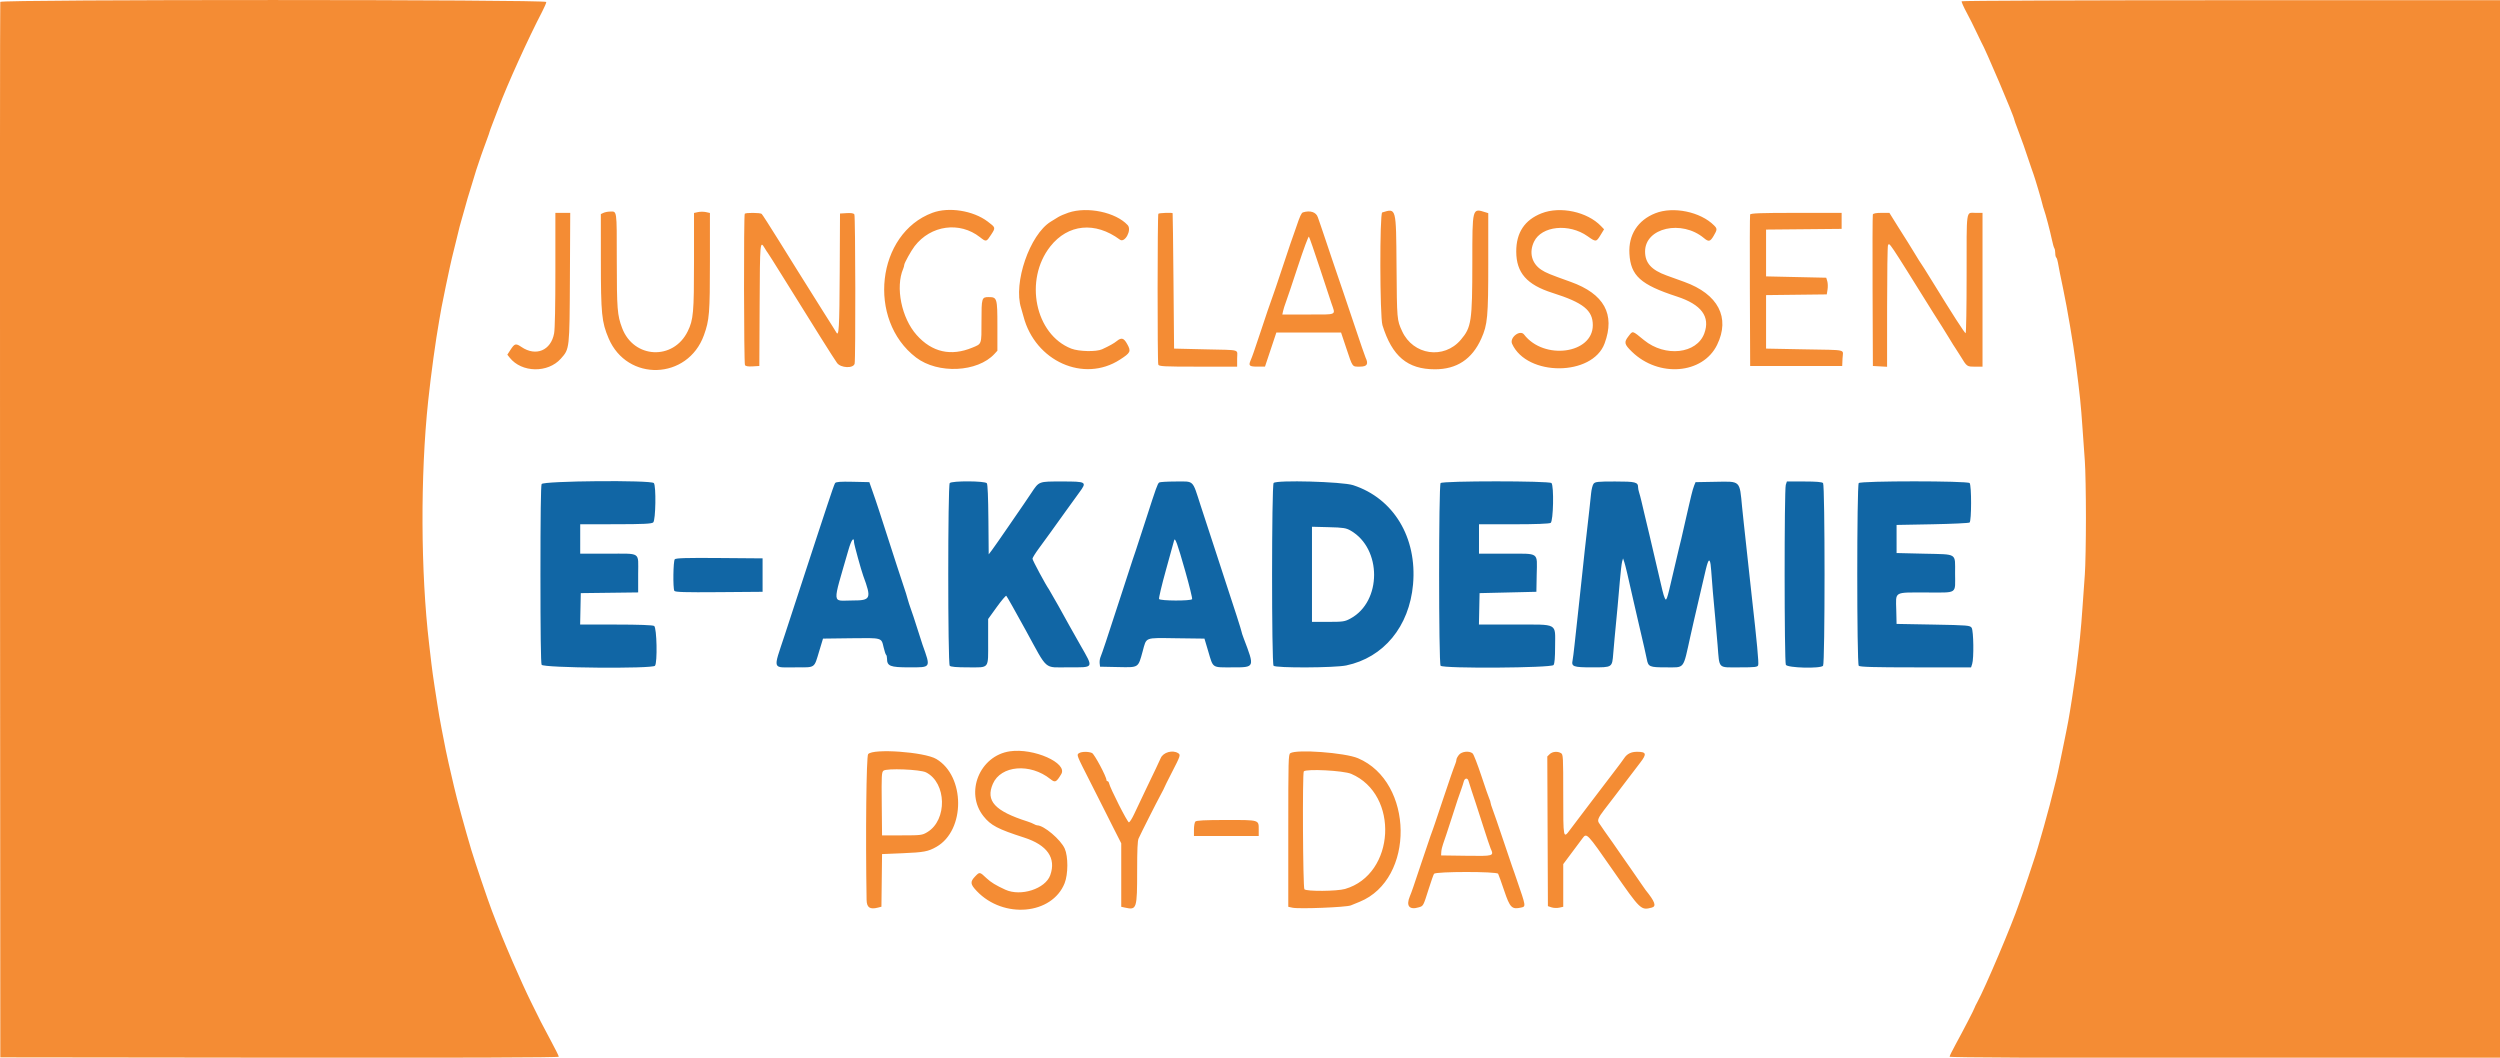 <?xml version="1.0" encoding="UTF-8" standalone="no"?>
<svg
   id="svg"
   version="1.1"
   width="400"
   height="169.231"
   viewBox="0, 0, 400,169.231"
   sodipodi:docname="Logo-Psy-Dak-Akademie.svg"
   inkscape:version="1.3.1 (91b66b0, 2023-11-16)"
   xmlns:inkscape="http://www.inkscape.org/namespaces/inkscape"
   xmlns:sodipodi="http://sodipodi.sourceforge.net/DTD/sodipodi-0.dtd"
   xmlns="http://www.w3.org/2000/svg"
   xmlns:svg="http://www.w3.org/2000/svg">
  <defs
     id="defs1" />
  <sodipodi:namedview
     id="namedview1"
     pagecolor="#ffffff"
     bordercolor="#000000"
     borderopacity="0.25"
     inkscape:showpageshadow="2"
     inkscape:pageopacity="0.0"
     inkscape:pagecheckerboard="0"
     inkscape:deskcolor="#d1d1d1"
     inkscape:zoom="1.11"
     inkscape:cx="186.48649"
     inkscape:cy="67.117117"
     inkscape:window-width="1280"
     inkscape:window-height="800"
     inkscape:window-x="0"
     inkscape:window-y="0"
     inkscape:window-maximized="0"
     inkscape:current-layer="svgg" />
  <g
     id="svgg">
    <g
       id="g10"
       transform="matrix(1.074,0,0,1.264,-14.793,-20.318)">
      <path
         id="path1"
         d="m 94.462,77.348 c -0.116,0.216 -0.175,4.103 -0.175,11.437 0,7.335 0.059,11.222 0.175,11.438 0.217,0.404 16.488,0.524 16.888,0.124 0.383,-0.383 0.274,-4.825 -0.124,-5.038 -0.206,-0.111 -2.313,-0.176 -5.676,-0.176 h -5.349 l 0.048,-1.989 0.047,-1.989 4.274,-0.045 4.275,-0.045 v -2.349 c 0,-2.846 0.523,-2.554 -4.585,-2.554 h -4.048 V 84.3 82.438 l 5.289,-0.006 c 4.131,-0.004 5.355,-0.054 5.587,-0.23 0.368,-0.28 0.45,-4.621 0.093,-4.978 -0.4,-0.4 -16.502,-0.28 -16.719,0.124 m 43.715,-0.12 c -0.093,0.119 -0.607,1.359 -1.142,2.755 -0.942,2.463 -1.103,2.877 -1.43,3.682 -0.085,0.209 -0.929,2.399 -1.876,4.867 -0.947,2.467 -2.325,6.047 -3.063,7.956 -1.744,4.512 -1.933,4.062 1.701,4.062 2.917,0 2.666,0.149 3.447,-2.046 l 0.567,-1.593 4.196,-0.046 c 4.665,-0.05 4.495,-0.091 4.833,1.151 0.129,0.474 0.296,0.901 0.37,0.947 0.075,0.046 0.136,0.255 0.136,0.465 0,0.969 0.454,1.122 3.313,1.122 3.29,0 3.218,0.104 1.973,-2.878 -0.098,-0.232 -0.458,-1.184 -0.801,-2.116 -0.343,-0.931 -0.758,-1.997 -0.923,-2.369 -0.164,-0.373 -0.395,-0.982 -0.512,-1.355 -0.116,-0.372 -0.31,-0.905 -0.429,-1.185 -0.119,-0.279 -0.65,-1.65 -1.18,-3.046 -2.927,-7.716 -2.893,-7.629 -3.621,-9.395 l -0.454,-1.101 -2.467,-0.046 c -1.845,-0.035 -2.51,0.007 -2.638,0.169 m 17.083,-0.004 c -0.293,0.294 -0.293,22.829 0,23.123 0.14,0.14 0.997,0.203 2.759,0.203 3.207,0 2.963,0.27 2.963,-3.264 v -2.857 l 1.282,-1.512 c 0.706,-0.831 1.346,-1.473 1.423,-1.425 0.076,0.047 1.379,2.009 2.895,4.36 3.37,5.227 2.635,4.686 6.381,4.693 3.852,0.006 3.752,0.161 1.797,-2.753 -0.825,-1.23 -1.577,-2.362 -1.672,-2.517 -0.443,-0.722 -2.9,-4.428 -3.05,-4.602 -0.447,-0.516 -2.454,-3.688 -2.451,-3.875 0.001,-0.117 0.439,-0.716 0.973,-1.33 1.004,-1.157 1.986,-2.311 4.017,-4.725 0.652,-0.774 1.547,-1.826 1.989,-2.337 1.164,-1.346 1.091,-1.385 -2.613,-1.385 -3.479,0 -3.367,-0.036 -4.536,1.452 -0.485,0.616 -0.985,1.247 -1.112,1.4 -0.127,0.154 -1.153,1.422 -2.28,2.818 -1.126,1.397 -2.253,2.768 -2.503,3.047 l -0.456,0.508 -0.045,-4.387 c -0.03,-2.891 -0.109,-4.464 -0.232,-4.613 -0.253,-0.305 -5.226,-0.325 -5.529,-0.022 m 31.198,-0.074 c -0.249,0.183 -0.426,0.603 -1.947,4.61 -0.759,2.002 -1.461,3.83 -1.559,4.063 -0.236,0.56 -0.188,0.435 -2.16,5.586 -2.313,6.042 -2.704,7.04 -3.09,7.889 -0.089,0.195 -0.135,0.538 -0.104,0.761 l 0.058,0.407 2.664,0.046 c 3.137,0.055 2.993,0.133 3.681,-1.986 0.6,-1.846 0.199,-1.712 4.997,-1.661 l 4.21,0.046 0.556,1.585 c 0.774,2.208 0.502,2.054 3.638,2.054 3.331,0 3.317,0.033 1.65,-3.68 -0.177,-0.394 -0.322,-0.774 -0.322,-0.844 0,-0.113 -1.154,-3.175 -2.282,-6.056 -0.219,-0.558 -0.906,-2.348 -1.527,-3.978 -0.621,-1.629 -1.193,-3.114 -1.271,-3.301 -0.077,-0.186 -0.532,-1.366 -1.01,-2.623 -1.265,-3.325 -0.93,-3.048 -3.689,-3.045 -1.278,0.002 -2.4,0.059 -2.493,0.127 m 17.054,0.063 c -0.301,0.305 -0.309,22.833 -0.008,23.134 0.3,0.3 9.1,0.268 10.825,-0.04 5.576,-0.994 9.393,-4.925 9.953,-10.252 0.625,-5.94 -2.897,-10.898 -8.928,-12.567 -1.619,-0.447 -11.446,-0.676 -11.842,-0.275 m 24.876,0.011 c -0.294,0.294 -0.294,22.829 0,23.123 0.372,0.373 16.541,0.283 16.827,-0.093 0.158,-0.208 0.227,-0.914 0.23,-2.37 0.008,-2.997 0.547,-2.751 -6.009,-2.751 h -5.338 l 0.048,-1.989 0.048,-1.989 4.232,-0.084 4.232,-0.085 0.047,-2.177 c 0.063,-2.896 0.483,-2.647 -4.469,-2.647 h -4.127 V 84.3 82.438 h 5.174 c 3.243,0 5.297,-0.066 5.502,-0.176 0.398,-0.213 0.507,-4.655 0.124,-5.038 -0.293,-0.293 -16.229,-0.293 -16.521,0 m 22.782,0.093 c -0.142,0.163 -0.306,0.715 -0.364,1.227 -0.058,0.512 -0.178,1.464 -0.265,2.116 -0.088,0.652 -0.246,1.833 -0.351,2.624 -0.105,0.791 -0.257,1.934 -0.338,2.539 -0.082,0.605 -0.274,2.129 -0.426,3.386 -0.153,1.257 -0.351,2.818 -0.44,3.47 -0.189,1.385 -0.391,2.956 -0.652,5.073 -0.103,0.834 -0.231,1.692 -0.284,1.906 -0.2,0.797 0.111,0.892 2.902,0.892 3.039,0 2.987,0.029 3.156,-1.758 0.103,-1.085 0.214,-2.1 0.649,-5.944 0.074,-0.652 0.224,-2.099 0.333,-3.216 0.109,-1.117 0.261,-2.222 0.338,-2.455 l 0.139,-0.423 0.186,0.469 c 0.17,0.427 0.506,1.634 1.378,4.948 0.171,0.652 0.512,1.909 0.757,2.793 0.685,2.471 1.123,4.105 1.225,4.57 0.206,0.939 0.421,1.016 2.826,1.014 2.881,-0.004 2.533,0.373 3.67,-3.976 0.195,-0.745 0.417,-1.583 0.494,-1.862 0.25,-0.911 0.675,-2.465 1.104,-4.041 0.741,-2.721 0.79,-2.893 0.941,-3.28 0.27,-0.696 0.449,-0.395 0.554,0.931 0.11,1.404 0.334,3.639 0.598,5.967 0.089,0.791 0.249,2.353 0.355,3.47 0.289,3.043 0.001,2.793 3.22,2.793 2.37,0 2.731,-0.036 2.825,-0.279 0.107,-0.279 -0.185,-2.938 -0.954,-8.692 -0.094,-0.699 -0.246,-1.879 -0.338,-2.624 -0.23,-1.863 -0.679,-5.358 -0.857,-6.687 -0.082,-0.605 -0.195,-1.519 -0.251,-2.031 -0.373,-3.378 -0.197,-3.235 -3.913,-3.178 l -3.018,0.046 -0.205,0.424 c -0.112,0.232 -0.297,0.766 -0.41,1.184 -0.113,0.419 -0.272,0.991 -0.353,1.27 -0.082,0.279 -0.338,1.232 -0.571,2.116 -0.495,1.884 -0.747,2.801 -0.932,3.386 -0.074,0.232 -0.495,1.756 -0.936,3.385 -0.877,3.242 -0.946,3.403 -1.211,2.839 -0.198,-0.421 -0.217,-0.489 -1.319,-4.532 -0.419,-1.536 -0.848,-3.097 -0.954,-3.47 -0.106,-0.372 -0.256,-0.905 -0.334,-1.185 -0.078,-0.279 -0.249,-0.888 -0.38,-1.354 -0.13,-0.466 -0.331,-1.189 -0.445,-1.608 -0.114,-0.419 -0.276,-0.937 -0.359,-1.151 -0.084,-0.214 -0.152,-0.505 -0.152,-0.647 0,-0.66 -0.377,-0.741 -3.432,-0.741 -2.597,0 -2.979,0.035 -3.206,0.296 m 28.64,0.138 c -0.233,0.611 -0.223,22.333 0.01,22.768 0.213,0.399 5.16,0.51 5.546,0.124 0.294,-0.294 0.294,-22.829 0,-23.123 -0.14,-0.14 -1.005,-0.203 -2.797,-0.203 h -2.594 l -0.165,0.434 m 10.871,-0.231 c -0.293,0.294 -0.293,22.829 0,23.123 0.153,0.152 2.266,0.203 8.468,0.203 h 8.265 l 0.165,-0.434 c 0.267,-0.701 0.21,-4.18 -0.075,-4.569 -0.226,-0.311 -0.544,-0.334 -5.713,-0.414 l -5.473,-0.084 -0.048,-1.753 c -0.067,-2.406 -0.428,-2.225 4.452,-2.225 4.79,0 4.315,0.267 4.311,-2.426 -0.003,-2.612 0.412,-2.384 -4.519,-2.483 l -4.196,-0.085 V 84.3 82.522 l 5.332,-0.084 c 2.933,-0.047 5.428,-0.147 5.544,-0.222 0.292,-0.189 0.3,-4.701 0.009,-4.992 -0.293,-0.293 -16.229,-0.293 -16.522,0 m -75.673,6.026 c 4.643,2.287 4.627,8.955 -0.027,11.11 -0.859,0.398 -1.117,0.432 -3.343,0.433 l -2.412,0.002 v -6.022 -6.021 l 2.496,0.054 c 2.197,0.048 2.592,0.102 3.286,0.444 m -74.001,1.486 c 0,0.238 1.065,3.531 1.365,4.219 1.261,2.896 1.142,3.132 -1.571,3.129 -3.153,-0.004 -3.073,0.831 -0.62,-6.43 0.425,-1.26 0.826,-1.706 0.826,-0.918 m 49.322,3.582 c 0.63,1.885 1.097,3.503 1.039,3.597 -0.151,0.244 -4.771,0.228 -4.922,-0.017 -0.064,-0.104 0.398,-1.761 1.027,-3.682 0.629,-1.921 1.175,-3.602 1.213,-3.734 0.131,-0.459 0.483,0.361 1.643,3.836 m -76.032,-1.447 c -0.233,0.233 -0.288,3.637 -0.064,3.99 0.106,0.167 1.549,0.204 6.642,0.169 l 6.505,-0.044 V 88.87 86.754 l -6.439,-0.044 c -4.866,-0.034 -6.489,0.006 -6.644,0.161"
         stroke="none"
         fill="#1166a5"
         fill-rule="evenodd" />
      <path
         style="fill:none;stroke-width:2.704;stroke-linejoin:round"
         d="M 14.414,83.784 V 17.568 h 39.715 c 21.843,0 39.577,0.304 39.409,0.676 -0.168,0.372 -2.214,4.527 -4.545,9.234 -8.787,17.741 -12.593,34.557 -12.535,55.386 0.059,21.162 4.14,38.135 13.699,56.983 L 95.307,150 H 54.861 14.414 Z"
         id="path5" />
      <path
         style="fill:none;stroke-width:2.704;stroke-linejoin:round"
         d="M 14.414,83.784 V 17.568 h 39.715 c 21.843,0 39.577,0.304 39.409,0.676 -0.168,0.372 -2.214,4.527 -4.545,9.234 -8.787,17.741 -12.593,34.557 -12.535,55.386 0.059,21.162 4.14,38.135 13.699,56.983 L 95.307,150 H 54.861 14.414 Z"
         id="path6" />
      <path
         id="use7"
         d="m 13.816,16.314 c -0.044,0.117 -0.06,30.225 -0.037,66.907 l 0.044,66.695 41.599,0.042 c 26.938,0.028 41.6,-0.015 41.6,-0.122 0,-0.091 -0.529,-0.995 -1.175,-2.01 -0.647,-1.014 -1.324,-2.101 -1.504,-2.416 -0.181,-0.315 -0.843,-1.449 -1.47,-2.519 -0.628,-1.071 -1.836,-3.32 -2.686,-4.998 -1.452,-2.869 -1.887,-3.776 -3.134,-6.54 -0.583,-1.292 -2.524,-6.165 -3.058,-7.675 -0.887,-2.512 -2.238,-6.709 -2.573,-7.999 -0.078,-0.302 -0.214,-0.797 -0.3,-1.1 -0.087,-0.302 -0.32,-1.159 -0.518,-1.904 -0.326,-1.225 -0.47,-1.826 -1.034,-4.317 -0.266,-1.176 -0.477,-2.204 -0.642,-3.131 -0.082,-0.466 -0.277,-1.532 -0.432,-2.37 -0.155,-0.838 -0.359,-2.095 -0.455,-2.793 -0.095,-0.699 -0.247,-1.803 -0.337,-2.455 -1.264,-9.093 -1.319,-21.383 -0.139,-30.808 0.431,-3.441 1.093,-7.534 1.657,-10.241 0.087,-0.419 0.237,-1.143 0.334,-1.608 0.097,-0.466 0.378,-1.647 0.624,-2.624 0.247,-0.978 0.513,-2.044 0.593,-2.37 0.181,-0.737 0.358,-1.369 0.927,-3.301 0.247,-0.838 0.488,-1.676 0.536,-1.862 0.048,-0.186 0.148,-0.491 0.222,-0.677 0.074,-0.186 0.341,-0.986 0.593,-1.778 0.253,-0.791 0.525,-1.591 0.605,-1.777 0.08,-0.186 0.258,-0.681 0.395,-1.1 0.308,-0.936 1.059,-2.925 1.406,-3.724 0.142,-0.326 0.319,-0.745 0.393,-0.931 0.075,-0.187 0.295,-0.7 0.491,-1.141 0.195,-0.441 0.355,-0.836 0.355,-0.877 0,-0.041 0.221,-0.556 0.49,-1.144 0.269,-0.589 0.657,-1.451 0.862,-1.917 1.275,-2.901 4.422,-8.801 6.495,-12.178 0.339,-0.553 0.617,-1.105 0.617,-1.227 0,-0.32 -81.222,-0.33 -81.344,-0.01 m 292.199,-0.077 c -0.045,0.073 0.279,0.702 0.721,1.396 0.442,0.695 1.094,1.796 1.448,2.448 0.355,0.651 0.701,1.261 0.769,1.354 0.549,0.746 4.912,9.46 4.912,9.81 0,0.046 0.2,0.523 0.444,1.061 0.635,1.401 1.202,2.77 2.087,5.041 0.073,0.186 0.215,0.529 0.316,0.762 0.233,0.539 1.219,3.361 1.329,3.808 0.046,0.186 0.151,0.491 0.233,0.677 0.234,0.535 0.933,2.788 1.182,3.809 0.124,0.512 0.289,1.003 0.365,1.092 0.076,0.088 0.138,0.37 0.138,0.625 0,0.255 0.066,0.504 0.146,0.554 0.081,0.05 0.194,0.34 0.252,0.645 0.097,0.518 0.413,1.861 0.805,3.432 0.56,2.238 1.489,6.896 1.857,9.31 0.609,3.999 0.757,5.212 0.999,8.21 0.102,1.257 0.258,3.128 0.348,4.157 0.09,1.03 0.163,4.263 0.163,7.185 0,2.921 -0.073,6.154 -0.163,7.184 -0.09,1.029 -0.246,2.9 -0.348,4.157 -0.233,2.892 -0.437,4.584 -0.995,8.295 -0.171,1.135 -0.947,5.345 -1.123,6.094 -0.055,0.232 -0.176,0.766 -0.269,1.185 -0.094,0.418 -0.238,1.028 -0.321,1.354 -0.083,0.326 -0.349,1.43 -0.593,2.454 -0.243,1.024 -0.504,2.053 -0.58,2.285 -0.076,0.233 -0.223,0.728 -0.326,1.101 -0.669,2.418 -2.423,7.742 -3.082,9.352 -0.327,0.8 -0.473,1.174 -0.842,2.159 -0.21,0.558 -0.518,1.326 -0.685,1.706 -0.167,0.38 -0.453,1.065 -0.635,1.523 -1.044,2.624 -5.059,10.671 -6.219,12.467 -0.224,0.347 -0.408,0.667 -0.408,0.71 0,0.103 -1.675,2.854 -2.82,4.632 -0.497,0.771 -0.904,1.476 -0.904,1.566 0,0.104 14.996,0.163 41.642,0.163 h 41.642 v -66.949 -66.948 h -40.701 c -22.385,0 -40.738,0.06 -40.784,0.134 m -153.318,26.771 c -8.344,2.625 -9.804,13.563 -2.446,18.326 3.256,2.108 9.159,1.872 11.682,-0.466 l 0.43,-0.399 v -3.113 c 0,-3.539 -0.048,-3.674 -1.292,-3.674 -1.045,0 -1.078,0.095 -1.078,3.06 0,2.98 0.058,2.838 -1.356,3.336 -3.199,1.127 -6.017,0.586 -8.302,-1.594 -2.262,-2.157 -3.191,-6.056 -2.002,-8.397 0.082,-0.162 0.149,-0.375 0.149,-0.473 0,-0.228 1.025,-1.8 1.55,-2.379 2.413,-2.659 6.708,-3.16 9.737,-1.135 0.921,0.614 0.95,0.609 1.652,-0.31 0.695,-0.91 0.698,-0.9 -0.52,-1.68 -2.158,-1.38 -5.776,-1.866 -8.204,-1.102 m 20.246,-0.013 c -0.559,0.161 -1.245,0.412 -1.524,0.559 -0.279,0.147 -0.774,0.406 -1.1,0.576 -3.137,1.63 -5.623,7.779 -4.423,10.941 0.081,0.213 0.241,0.693 0.355,1.065 1.74,5.666 8.983,8.423 14.362,5.465 1.604,-0.881 1.691,-1.04 1.083,-1.978 -0.499,-0.769 -0.847,-0.856 -1.533,-0.385 -0.444,0.305 -1.09,0.612 -2.209,1.051 -0.86,0.337 -3.459,0.288 -4.588,-0.086 -5.385,-1.785 -7.054,-8.687 -3.128,-12.928 2.637,-2.849 6.691,-3.186 10.373,-0.864 0.742,0.468 1.813,-1.237 1.157,-1.842 -1.764,-1.626 -6.009,-2.384 -8.825,-1.574 m 70.484,0.08 c -2.529,0.846 -3.778,2.454 -3.769,4.852 0.011,2.678 1.574,4.191 5.396,5.221 4.591,1.236 6.01,2.202 6.01,4.089 0,3.627 -7.271,4.467 -10.243,1.183 -0.599,-0.661 -2.199,0.397 -1.781,1.177 2.224,4.156 11.959,4.123 13.779,-0.047 1.611,-3.692 -0.067,-6.279 -5.056,-7.797 -3.128,-0.951 -3.672,-1.141 -4.358,-1.522 -1.445,-0.802 -1.873,-2.197 -1.095,-3.57 1.129,-1.994 5.217,-2.345 7.973,-0.685 1.249,0.752 1.291,0.749 1.93,-0.141 l 0.529,-0.737 -0.458,-0.405 c -2.05,-1.814 -6.074,-2.549 -8.857,-1.618 m 16.946,-0.004 c -2.61,0.877 -4.013,2.736 -3.856,5.11 0.184,2.798 1.66,3.93 7.073,5.428 3.656,1.012 5.003,2.552 4.083,4.672 -1.122,2.586 -5.825,3.034 -8.97,0.855 -1.812,-1.255 -1.656,-1.22 -2.313,-0.509 -0.712,0.772 -0.648,1.022 0.508,1.976 3.987,3.286 10.543,2.835 12.68,-0.872 1.991,-3.453 0.167,-6.429 -4.888,-7.976 -0.838,-0.256 -2.018,-0.619 -2.623,-0.806 -2.282,-0.704 -3.215,-1.586 -3.216,-3.04 -0.003,-3.01 5.454,-4.059 8.784,-1.687 0.69,0.491 0.923,0.443 1.433,-0.294 0.544,-0.784 0.55,-0.901 0.066,-1.315 -2.023,-1.73 -6.079,-2.444 -8.761,-1.542 m -156.707,-0.048 -0.381,0.153 0.004,5.803 c 0.004,6.864 0.118,7.847 1.154,9.921 2.768,5.54 11.794,5.285 14.203,-0.402 0.81,-1.914 0.89,-2.751 0.89,-9.336 v -6.129 l -0.593,-0.111 c -0.326,-0.061 -0.859,-0.061 -1.185,0 l -0.592,0.111 v 6.073 c 0,6.558 -0.093,7.443 -0.937,8.907 -2.144,3.719 -8.055,3.466 -9.774,-0.418 -0.718,-1.625 -0.788,-2.374 -0.794,-8.592 -0.006,-6.558 0.062,-6.167 -1.078,-6.144 -0.295,0.006 -0.707,0.08 -0.917,0.164 m 104.219,-0.064 c -0.233,0.063 -0.459,0.482 -0.993,1.836 -0.074,0.186 -0.23,0.567 -0.348,0.846 -0.421,0.996 -0.509,1.216 -1.524,3.809 -0.564,1.443 -1.09,2.776 -1.167,2.962 -0.078,0.187 -0.218,0.529 -0.311,0.762 -0.093,0.233 -0.266,0.652 -0.384,0.931 -0.421,0.996 -0.509,1.216 -1.523,3.809 -1.055,2.695 -1.284,3.255 -1.543,3.764 -0.351,0.689 -0.206,0.806 0.993,0.805 l 1.142,-0.001 0.847,-2.157 0.846,-2.157 h 4.821 4.82 l 0.766,1.947 c 0.988,2.513 0.864,2.369 2.045,2.369 1.073,0 1.306,-0.318 0.84,-1.145 -0.091,-0.161 -0.823,-1.969 -1.627,-4.018 -0.803,-2.048 -1.559,-3.952 -1.679,-4.231 -0.12,-0.28 -0.503,-1.232 -0.85,-2.116 -0.347,-0.885 -0.728,-1.837 -0.847,-2.116 -0.12,-0.28 -0.491,-1.22 -0.825,-2.09 -0.334,-0.869 -0.713,-1.822 -0.842,-2.116 -0.129,-0.294 -0.326,-0.774 -0.437,-1.068 -0.252,-0.663 -1.144,-0.914 -2.22,-0.625 m 11.808,0.008 c -0.392,0.102 -0.362,13.187 0.033,14.27 1.439,3.941 3.731,5.58 7.811,5.584 3.256,0.003 5.542,-1.279 6.912,-3.88 0.94,-1.784 1.041,-2.72 1.041,-9.632 v -6.252 l -0.381,-0.102 c -2.026,-0.543 -1.988,-0.664 -1.993,6.374 -0.005,7.438 -0.135,8.176 -1.712,9.753 -2.522,2.522 -7.109,1.954 -8.747,-1.083 -0.773,-1.434 -0.77,-1.41 -0.832,-8.21 -0.068,-7.518 -0.021,-7.368 -2.132,-6.822 m -123.179,7.236 c 0,4.636 -0.067,7.498 -0.188,8.064 -0.465,2.17 -2.71,2.97 -4.859,1.733 -0.854,-0.492 -1.023,-0.455 -1.646,0.362 l -0.465,0.61 0.361,0.384 c 1.787,1.903 5.682,1.962 7.613,0.116 1.307,-1.249 1.294,-1.151 1.349,-10.287 l 0.048,-8.167 h -1.106 -1.107 v 7.185 m 28.213,-7.073 c -0.165,0.165 -0.133,18.891 0.032,19.152 0.096,0.151 0.455,0.205 1.14,0.169 l 1,-0.051 0.044,-7.745 c 0.046,-7.998 0.063,-8.164 0.741,-7.194 0.211,0.303 0.428,0.588 0.482,0.635 0.054,0.046 0.989,1.303 2.078,2.793 5.172,7.077 7.641,10.415 8.224,11.118 0.547,0.66 2.459,0.73 2.629,0.096 0.157,-0.586 0.12,-18.633 -0.039,-18.883 -0.096,-0.151 -0.455,-0.205 -1.14,-0.169 l -1,0.051 -0.044,7.442 c -0.042,7.057 -0.121,8.223 -0.513,7.6 -0.066,-0.105 -0.287,-0.409 -0.491,-0.676 -0.204,-0.267 -0.848,-1.133 -1.431,-1.924 -1.363,-1.85 -3.469,-4.703 -3.874,-5.248 -0.173,-0.232 -1.401,-1.908 -2.728,-3.724 -1.327,-1.815 -2.493,-3.356 -2.591,-3.425 -0.222,-0.156 -2.366,-0.17 -2.519,-0.017 m 61.617,0 c -0.141,0.141 -0.151,18.72 -0.011,19.087 0.091,0.237 0.772,0.267 5.925,0.267 h 5.822 v -1.015 c 0,-1.241 0.707,-1.066 -4.74,-1.176 l -4.655,-0.094 -0.088,-8.548 c -0.049,-4.702 -0.106,-8.568 -0.127,-8.591 -0.088,-0.097 -2.023,-0.033 -2.126,0.07 m 88.157,0.099 c -0.044,0.117 -0.061,4.478 -0.037,9.691 l 0.044,9.48 h 6.856 6.856 l 0.05,-0.974 c 0.063,-1.193 0.902,-1.026 -5.721,-1.134 l -5.671,-0.093 v -3.385 -3.386 l 4.521,-0.045 4.521,-0.045 0.116,-0.615 c 0.063,-0.339 0.046,-0.814 -0.039,-1.056 l -0.155,-0.44 -4.482,-0.084 -4.482,-0.085 v -2.962 -2.962 l 5.629,-0.045 5.628,-0.045 v -1.013 -1.013 h -6.776 c -5.265,0 -6.795,0.047 -6.858,0.211 m 18.282,0 c -0.044,0.117 -0.061,4.478 -0.037,9.691 l 0.044,9.48 1.058,0.05 1.058,0.051 0.003,-7.584 c 0.001,-4.17 0.06,-7.674 0.131,-7.786 0.235,-0.369 -0.09,-0.78 6.778,8.582 0.581,0.792 1.15,1.553 1.266,1.693 0.115,0.14 0.586,0.787 1.046,1.439 0.46,0.652 0.88,1.223 0.933,1.269 0.052,0.047 0.396,0.504 0.764,1.016 0.981,1.368 0.959,1.354 2.186,1.354 h 1.112 v -9.733 -9.733 h -1.082 c -1.399,0 -1.288,-0.685 -1.288,7.885 0,4.042 -0.065,7.349 -0.145,7.349 -0.143,0 -1.975,-2.419 -4.999,-6.601 -0.842,-1.164 -1.575,-2.154 -1.631,-2.201 -0.055,-0.046 -0.477,-0.618 -0.936,-1.269 -0.46,-0.652 -0.929,-1.3 -1.042,-1.439 -0.114,-0.14 -0.779,-1.035 -1.479,-1.989 l -1.272,-1.735 h -1.194 c -0.798,0 -1.22,0.07 -1.274,0.211 m -82.335,6.904 c 0.846,2.185 1.6,4.125 1.674,4.311 0.632,1.583 0.984,1.439 -3.509,1.439 h -3.799 l 0.111,-0.442 c 0.061,-0.243 0.253,-0.758 0.426,-1.143 0.173,-0.385 0.983,-2.435 1.801,-4.554 0.817,-2.12 1.547,-3.793 1.622,-3.718 0.074,0.074 0.828,1.923 1.674,4.107 m -46.223,61.042 c -4.504,0.559 -6.734,5.223 -3.93,8.22 1.084,1.159 2.136,1.628 6.046,2.697 3.456,0.945 4.805,2.592 3.899,4.761 -0.723,1.73 -4.386,2.737 -6.692,1.84 -1.403,-0.546 -2.158,-0.938 -2.793,-1.448 -1.022,-0.821 -1.033,-0.823 -1.683,-0.253 -0.797,0.7 -0.761,0.998 0.22,1.875 3.975,3.551 11.21,3.001 13.087,-0.995 0.533,-1.136 0.543,-3.379 0.019,-4.375 -0.605,-1.152 -3.109,-2.951 -4.106,-2.951 -0.098,0 -0.311,-0.069 -0.472,-0.153 -0.162,-0.084 -0.599,-0.235 -0.971,-0.336 -4.874,-1.321 -6.263,-2.603 -5.16,-4.765 1.195,-2.342 5.557,-2.649 8.569,-0.603 0.71,0.483 0.875,0.419 1.62,-0.627 0.999,-1.401 -4.109,-3.328 -7.653,-2.887 m -21.117,0.357 c -0.271,0.271 -0.395,10.261 -0.23,18.444 0.02,0.978 0.487,1.25 1.694,0.984 l 0.517,-0.113 0.046,-3.331 0.046,-3.33 3.047,-0.108 c 3.201,-0.114 3.817,-0.213 5.058,-0.813 4.322,-2.093 4.302,-8.953 -0.033,-11.122 -1.778,-0.889 -9.407,-1.349 -10.145,-0.611 m 31.407,-0.117 c -0.374,0.218 -0.39,0.183 1.726,3.714 0.976,1.63 1.86,3.115 1.964,3.301 0.104,0.186 0.734,1.251 1.399,2.365 l 1.21,2.026 v 4.018 4.018 l 0.579,0.108 c 1.736,0.326 1.791,0.182 1.791,-4.75 0,-2.57 0.061,-3.713 0.213,-3.999 0.379,-0.712 2.694,-4.606 3.28,-5.518 0.313,-0.488 0.569,-0.916 0.569,-0.952 0,-0.036 0.481,-0.857 1.067,-1.825 1.337,-2.204 1.373,-2.297 0.97,-2.513 -0.823,-0.441 -2.21,-0.107 -2.584,0.621 -0.134,0.262 -0.46,0.857 -0.723,1.323 -0.263,0.465 -0.618,1.094 -0.789,1.396 -0.171,0.303 -0.45,0.798 -0.621,1.101 -0.899,1.592 -1.315,2.337 -1.819,3.258 -0.306,0.559 -0.66,1.038 -0.787,1.064 -0.203,0.042 -2.817,-4.337 -2.978,-4.989 -0.03,-0.122 -0.126,-0.222 -0.212,-0.222 -0.086,0 -0.157,-0.063 -0.157,-0.14 0,-0.436 -1.795,-3.293 -2.155,-3.43 -0.531,-0.202 -1.577,-0.188 -1.943,0.025 m 31.479,0.004 c -0.277,0.161 -0.297,0.81 -0.297,9.805 v 9.633 l 0.627,0.117 c 0.964,0.181 8.001,-0.055 8.684,-0.291 0.326,-0.113 0.926,-0.321 1.334,-0.463 8.258,-2.87 8.08,-15.167 -0.262,-18.17 -1.962,-0.706 -9.182,-1.158 -10.086,-0.631 m 25.124,0.209 c -0.202,0.215 -0.368,0.483 -0.368,0.594 0,0.112 -0.067,0.336 -0.149,0.497 -0.082,0.162 -0.225,0.485 -0.316,0.718 -0.092,0.232 -0.25,0.613 -0.353,0.846 -0.102,0.233 -0.648,1.604 -1.213,3.047 -0.565,1.443 -1.09,2.776 -1.168,2.962 -0.077,0.186 -0.217,0.529 -0.31,0.762 -0.093,0.233 -0.255,0.614 -0.36,0.846 -0.105,0.233 -0.726,1.795 -1.381,3.471 -1.155,2.957 -1.42,3.609 -1.688,4.152 -0.606,1.229 -0.085,1.769 1.349,1.397 0.664,-0.172 0.646,-0.142 1.459,-2.333 0.345,-0.931 0.701,-1.788 0.792,-1.905 0.234,-0.302 9.35,-0.306 9.549,-0.004 0.076,0.114 0.484,1.082 0.909,2.15 0.849,2.138 1.136,2.385 2.476,2.134 0.78,-0.147 0.793,-0.077 -0.639,-3.602 -0.085,-0.21 -0.23,-0.572 -0.324,-0.805 -0.093,-0.232 -0.243,-0.594 -0.335,-0.804 -0.091,-0.209 -0.705,-1.752 -1.365,-3.427 -0.661,-1.676 -1.348,-3.37 -1.527,-3.765 -0.18,-0.395 -0.327,-0.796 -0.327,-0.891 0,-0.095 -0.078,-0.306 -0.172,-0.467 -0.095,-0.162 -0.632,-1.475 -1.193,-2.918 -0.562,-1.443 -1.146,-2.719 -1.299,-2.835 -0.48,-0.365 -1.629,-0.264 -2.047,0.18 m 13.528,-0.096 -0.36,0.296 0.045,9.474 0.046,9.473 0.538,0.154 c 0.296,0.085 0.811,0.103 1.143,0.041 l 0.604,-0.113 v -2.7 -2.7 l 1.227,-1.397 c 0.674,-0.769 1.411,-1.607 1.636,-1.863 0.638,-0.725 0.634,-0.729 4.584,4.095 4.097,5.004 4.122,5.024 5.741,4.668 0.73,-0.16 0.49,-0.743 -0.912,-2.216 -0.095,-0.1 -0.401,-0.473 -0.68,-0.828 -0.28,-0.355 -0.584,-0.731 -0.677,-0.834 -0.093,-0.104 -0.472,-0.569 -0.841,-1.035 -0.369,-0.465 -0.715,-0.884 -0.767,-0.93 -0.053,-0.047 -0.397,-0.466 -0.763,-0.931 -0.367,-0.466 -0.897,-1.118 -1.179,-1.448 -0.722,-0.847 -1.831,-2.198 -2.063,-2.513 -0.242,-0.328 -0.08,-0.666 0.769,-1.607 0.337,-0.372 1.031,-1.141 1.543,-1.708 0.512,-0.567 1.437,-1.6 2.055,-2.295 0.619,-0.695 1.436,-1.606 1.816,-2.025 0.99,-1.092 0.895,-1.354 -0.489,-1.354 -0.884,0 -1.492,0.256 -1.92,0.808 -0.198,0.254 -0.779,0.921 -1.291,1.483 -1.014,1.111 -3.007,3.334 -3.502,3.906 -0.17,0.196 -0.85,0.958 -1.511,1.693 -0.661,0.734 -1.449,1.621 -1.752,1.97 -1.025,1.181 -1.024,1.185 -1.024,-4.437 0,-4.842 -0.015,-5.081 -0.327,-5.248 -0.498,-0.266 -1.286,-0.21 -1.689,0.121 m -92.911,2.31 c 3.07,1.325 3.193,6.019 0.199,7.56 -0.762,0.393 -0.956,0.414 -3.778,0.414 h -2.975 l -0.045,-3.978 c -0.042,-3.638 -0.02,-3.998 0.254,-4.206 0.439,-0.335 5.469,-0.168 6.345,0.21 m 63.335,0.185 c 7.208,2.615 6.578,12.726 -0.909,14.572 -1.21,0.299 -5.771,0.327 -6.06,0.039 -0.221,-0.221 -0.308,-14.701 -0.09,-14.919 0.352,-0.352 5.909,-0.109 7.059,0.308 m 17.48,0.891 c 0.09,0.277 0.78,2.08 1.085,2.835 0.075,0.186 0.567,1.481 1.092,2.878 0.525,1.396 1.026,2.671 1.113,2.833 0.526,0.978 0.497,0.986 -3.608,0.936 l -3.767,-0.045 0.031,-0.458 c 0.017,-0.252 0.143,-0.709 0.279,-1.016 0.137,-0.307 0.681,-1.7 1.209,-3.097 0.988,-2.61 1.062,-2.799 1.492,-3.808 0.139,-0.326 0.304,-0.764 0.367,-0.974 0.137,-0.452 0.571,-0.504 0.707,-0.084 m -40.699,5.154 c -0.112,0.112 -0.203,0.569 -0.203,1.016 v 0.812 h 4.824 4.824 v -0.812 c 0,-1.252 0.132,-1.219 -4.824,-1.219 -3.211,0 -4.474,0.056 -4.621,0.203"
         stroke="none"
         fill="#f48c34"
         fill-rule="evenodd" />
    </g>
    <path
       style="fill:#e9842c;fill-opacity:1;stroke-width:2.704;stroke-linejoin:round"
       d="m 152.29,-135.972 c -0.083,-1.846 2.189,-6.821 3.115,-6.821 1.029,0 3.629,6.13 2.907,6.853 -0.227,0.227 -0.94,-0.862 -1.585,-2.419 l -1.173,-2.831 -1.613,3.028 c -0.887,1.665 -1.63,2.651 -1.651,2.191 z"
       id="path9" />
  </g>
</svg>
